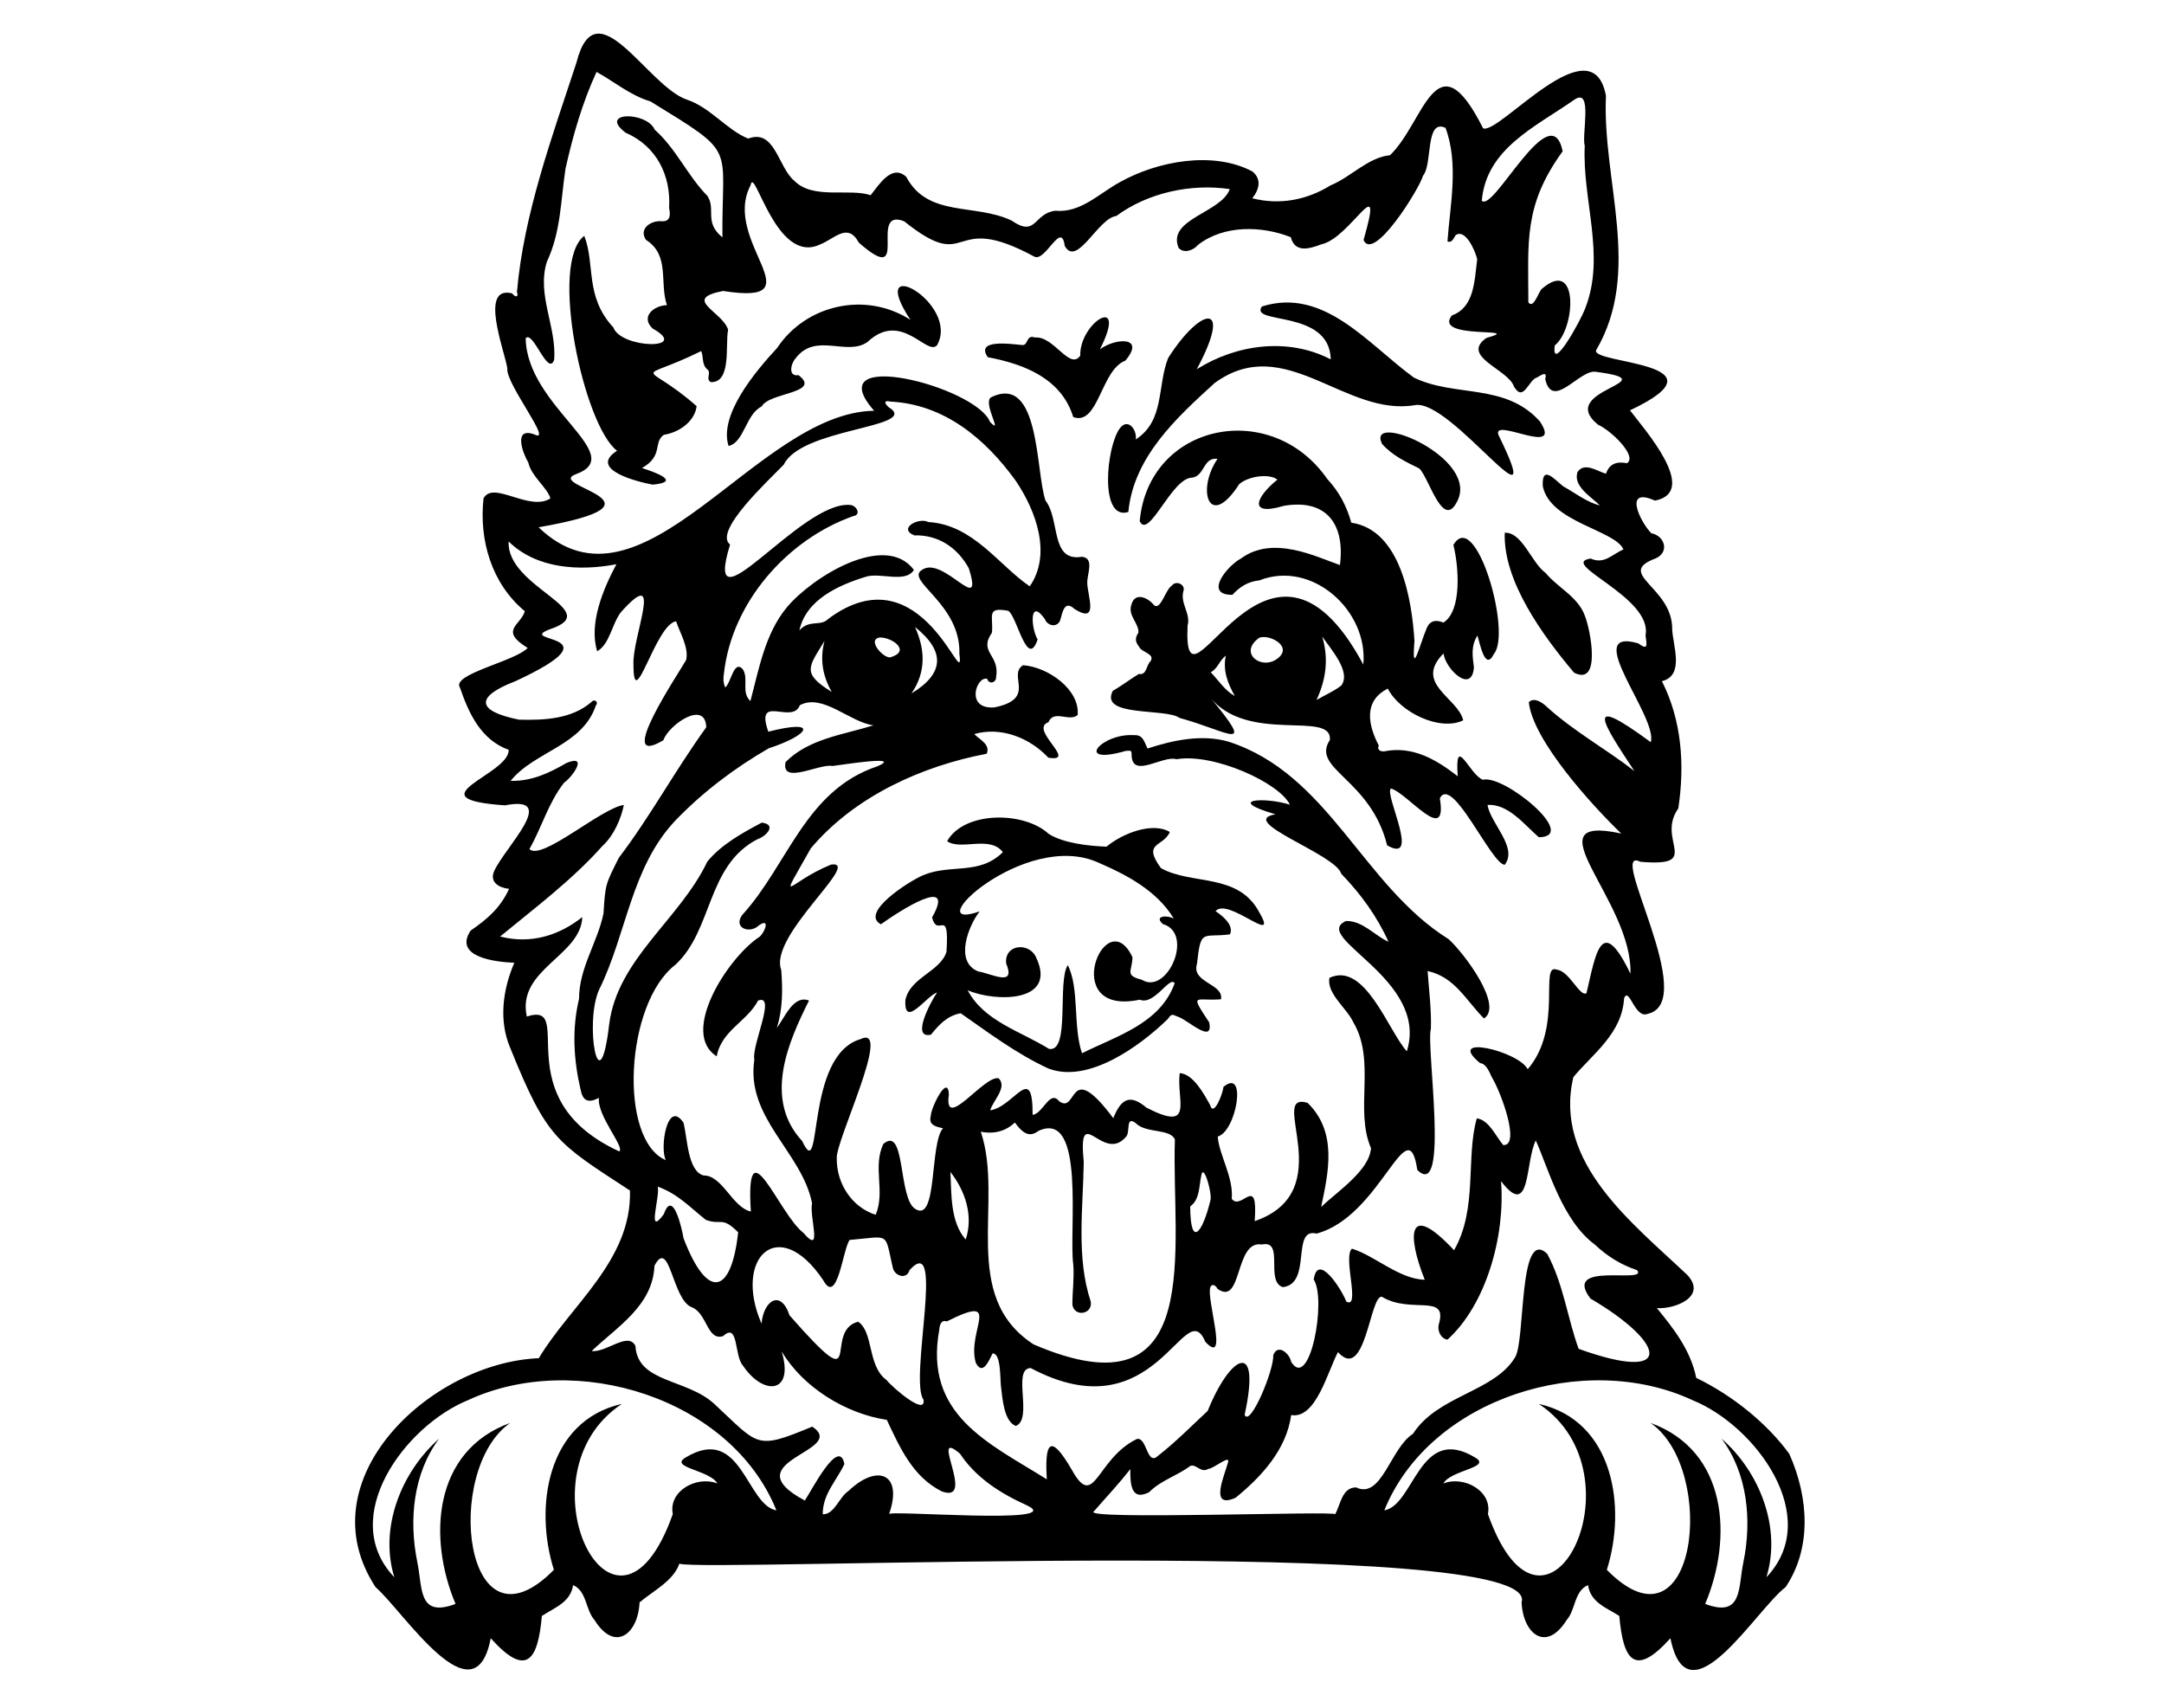 <?xml version="1.0" encoding="utf-8"?>
<!-- Generator: Adobe Illustrator 24.0.1, SVG Export Plug-In . SVG Version: 6.00 Build 0)  -->
<svg version="1.1" id="Layer_1" xmlns="http://www.w3.org/2000/svg" xmlns:xlink="http://www.w3.org/1999/xlink" x="0px" y="0px"
	 viewBox="0 0 990 781.2" style="enable-background:new 0 0 990 781.2;" xml:space="preserve">
<g>
	<path d="M678.4,356.7c-6.1-2.2-13-21.7-11.5-1.6c-9.9-7.7-20.6-14-33.7-11.4c-1.7,0.2-3.4-0.9-2.4-2.6c-4.8-9.2-7.3-20.4,4.1-26.1
		c5.5,10.8,23.8,19.7,34.5,14.5c-2.4-10.4-22.8-16.7-9-30.6c0.7,6.9,12.8,18.8,13.9,6.5c-0.6-5.1-1.5-9.7,1.6-14.7
		c1.2,3.8,3.5,16.5,7.5,8.5c8.4-9.8-8.4-67.3-18.5-49.9c2.5,9.8,4,30.3-4.6,35.5c-3.2-1.4-6-1-7.5,2.3c-3.4,8-7.1,23.5-5.7,6.1
		c-1.2-19.1-6.4-50.8-28.9-54.1c-2.1-7.6-5.6-14.2-11-20c-25.7-37-81.7-25.5-85.8,19.3c4.1,8.8,14.7-20,24-19.9
		c5.8-0.8,5-9.5,11.6-8.6c-9.8,14.3-3.8,32.9,9.9,11.6c4-3.6,13.6-5.1,17.5-2.1c-9.7,7.8-13.8,17,2.9,12
		c19.7-3.4,28.1,8.6,25.7,27.1c-11.5-4.1-30.8-13.7-45.3-3c-6.1,3.2-17.3,16.7-3.9,16.6c3.4-3.7,7.2-6.1,12.3-6.6
		c24.2-9.5,49.9,13.9,47.6,38.5c-44.4-82.8-82.7,31.9-80.4-17.8c1.6-5.6-3.7-10.3-1.8-16.2c0.6-2.8-3.6-4.5-5.3-2.2
		c-3.1,1.9-5.1,11.4-8.2,9.1c-2.7-3.5-8.8-6.3-10.4-0.3c-1.8,4.9,3.6,8.7,3.2,12.8c-1.6,2.4-1.5,4.2,0.3,6.4
		c1.1,2.7,7.4,3.2,5.3,6.6c-2.1,1.9-1.7,6.6-5.4,5.9c-3.7,2.2-7.8,5.4-11.9,7.7c-6.3,12.2,24.2,7.8,30.5,12.4
		c23,6.3,35.6,16.7,13.6-9.9c17.3,22.3,56.4,6.1,55.2,20c-8.8,13.4,18.6,17.6,26.2,48.2c15.6,8.9-1.4-23.4,1.7-26
		c7.5,1.9,26.1,26.5,22.4,4.5c5.6-11.1,23.6,30.2,29.7,30.4c6.1-8-6.4-18.7-7.9-27.4c9.5-0.6,16.8,9,23.5,14.8
		C722.8,382.7,687.9,354.1,678.4,356.7z M553.9,307.5c3.2-1.6,3.8-5.2,6.9-7.6c-1.5,7.1,1,12.8,4.1,18.5
		C560.3,315.8,557.5,311.3,553.9,307.5z M585.2,300.6c-7.2,6.8-19.2-1.6-9.2-8.8C580.2,289.9,591,295.2,585.2,300.6z M613.6,313.6
		c-3.3,2.6-7.2,4.2-11.3,6.6c4.4-9.6,5.6-18.9,2.6-29C608.8,296.9,618.3,307.4,613.6,313.6z"/>
	<path d="M479.7,381.4c-11.3-10.4-38.7-10.4-46.4,3.4c6.3,4.4,19.5-2.8,25.5,5c-10.9,10.8-23.8,5.2-36.6,10.6
		c-6.5,2.8-29,17.2-19.2,22.4c8.5-6.1,34.7-23,23.4-3.1c2.7,9.9,8-5.7,6.6,15.7c-2.8,9.1-16.7,11.7-18.8,22.1
		c-0.7,13.4,9.8-2.1,14.5-3.5c-2.7,3.9-12.2,21.4-2.8,19.3c3.7-4.6,7.5-8.7,13.6-9.8c12.2,8.5,25.7,18.7,40.2,25.3
		c18.1,6.9,41.6-10.1,54.4-22.5c1.8-2.5,1.9-2.5,4.8-1.2c4.1,1.1,16.4,13,14.3,2.6c-9.2-14-6.3-9.6,5.4-10.6
		c1.3-7.2-13.7-7.5-11-16.2c1.8-16.5,2.5-11.8,15.1-13.5c1.9-4.2-3.3-8.4-6.6-10.6c5.6-6.6,29.1,16.3,20.2,0.9
		c-9.6-18.7-31-12.6-45.2-20.6c-8.7-12,1-9.5,4.1-16.5c-8-4.8-21.8,0.7-29,6.7C498.4,387,486.5,385.8,479.7,381.4z M502.5,394.6
		c13.2,5.7,26.8,12.9,34.5,25.6c-3-1.7-9.3-1.3-5,2.5c14.5,4.2,2,32.7-9.6,25.5c-8-2.1-4.5-3.7-4.3-10.3
		c-12.2-26.1-34.3,27.3,3.3,19.4c6.7,2.8,13.8-11.2,16-7.5c-6.7,18.5-26.4,24-42.4,32c-4.2-12.3-1.1-29.7-6.5-40.3
		c-4.9,7.3,1.2,40.1-8.6,38.3c-12.8-8-29.7-12.6-37.2-26.8c12.9,5.5,40.8,5.6,31.5-14.6c-2.9-7.6-14.8-6.7-13.9,2.3
		c4.6,11-6.5,4.7-12.7,3.7c-11.3-4.4-4.3-21.4,0.6-27.5C418.7,427.2,468.6,379.2,502.5,394.6z"/>
	<path d="M512.4,195.8c-6.3,8.2-9.6,42.6,3.8,38.4c2.4-25.1,21.9-43,39.5-59c32.2-23.5,59.6,15.7,91.8,10.1
		c16.6-2.7,62,62.6,38,13.6c-2.9-8.3,29.9,10.5,19-6.1c-15.9-17.8-38.9-10.9-57.7-20.1c-20.8-15.1-41-41.5-69.5-32.5
		c-5.9,8.5,31,1,31.5,24.2c-19.4-10.1-43-7-61.3,4.5c16.9-31.5,1.8-28.6-13.1-5.1c-5.1,13-1.5,28.6-14.8,37.2
		C520.2,196.6,516.1,191.1,512.4,195.8z"/>
	<path d="M333.3,204c7.2-1.6,7.8-14.5,15.2-18.1c3.2-6.4,27.7-6,16.8-14.3c-4.8,0.8-3.6-5.1-1.4-7.6c9.2-12.3,23.6-0.8,33-7.6
		c15.6-14.6,27.2,6.8,31.8,1.5c10.7-19.2-33.2-43.4-12.2-11.6c-20.4-13.1-47.7-7.1-61,12.9C345.6,169.9,328.8,189.8,333.3,204z"/>
	<path d="M451.9,163.4c16.5,3.1,33.7,9.7,39.1,27.4c11.6,4.1,12.6-21.6,23.8-25.8c9.5-11.2-4.5-10.5-11.6-5.2
		c13.2-26-9.4-12.5-9,2.9c-4.8,6.9-12.2-9.2-20.7-8.3c-4.3-1.6-2.9,4.1-6.2,3.4C462.8,157.4,446,154.9,451.9,163.4z"/>
	<path d="M688.4,243.7c-0.8,21.9,17.1,46.7,31.7,64c12.6,6.4,7.5-19.6,5-25.9c-3.1-8.8-12.4-12.9-18-19.7
		C700.6,257.4,696.4,243.3,688.4,243.7z"/>
	<path d="M632.3,203.1c4.7,5.3,10.9,8.2,17,11.2c4.5,4.3,10.6,27.8,17.1,15.5C677.9,209.6,624.5,187.5,632.3,203.1z"/>
	<path d="M818.6,665.1c-10-13.8-25.8-26.7-42.6-34.8c-2.5-12.4-10-22.2-18-31.9c8.4,0.5,23-5.3,14-15.1
		c-25.2-23.9-61.5-51.5-52.2-90.6c8.8-10.6,22.3-19.9,23.2-36.1c2.3-5.5,4.9,9.5,10.7,7.2c24.3-5.2-19-77.5-3.3-69.6
		c29,2.5,7-9.8,17.4-24.4c3-19.9,1.6-40.2-7.5-58.2c10.5-2.6,5-16.2,4.7-23.8c0.2-19.4-26.5-25.3-7.5-32.4
		c6.3-2.8,4.2-10.3-2.1-11.5c-5.4-5.7-12.7-21.4,1.7-14.9c20.7-4-5.1-32.9-11.4-41.3c46.8-22.1-17.9-21.1-15.5-27.5
		c21.2-36.1,2.7-77.5,4.5-116.4c-6.3-33.7-48.9,18-56.2,14.9C657,15.9,651.6,56.1,635.9,71c-10,1-17.9,10-27.2,13.8
		c-10.8,6.7-23.3,9.1-35.8,5.9c3.2-4,4.4-8.8,0-12.3c-18-9.5-43.5-4.7-60.7,5c-9.5,5.2-17.9,14.1-29.4,13c-10,1.2-8.6,12.4-20,4.5
		c-16.8-8-38.3-1.3-48.2-20c-6.6-6.1-12.5,3.7-16.3,8.4c-9.6-3.3-26.3,2.1-34.8-6.5c-7.5-6-8.9-24.1-21.2-19.4
		c-9.6-3.8-17.4-14.3-28-17.8c-18.2-6.1-41.6-52.5-50.6-16.9c-11.2,34.1-24.1,69.2-27.2,104.8c1,3.1-1.3,2.1-2.2,0.7
		c-15.3-3.8-3.4,26.4-2.2,34.3c-1,6.8,21.5,34.9,12.3,30.2c-9.7-3.5-5.3,8.6-2.7,12.9c1.4,6.4,8.7,11.4,10.1,16.4
		c-9.7,6.2-26.2-8.4-30.6,0c-2.1,19.1,3.7,39,18.9,51.6c-1.9,6.5-11.9,8.7,1.3,16.8c-5.7,6.1-35,12-31,18.1
		c4.1,11.9,9.6,23.9,22.3,28.5c0.6,11.3-44.6,22.4-1.7,25.4c25-4.9,0.2,18.9-4.9,30c-2.3,5.2,2.2,7.7,6.8,8.2
		c-4,8.7-9.9,13.8-17.6,19.1c-8.1,12.2,11.7,14.4,20,14.7c-5.3,12.2-7.2,26.5-1.9,38.9c16.9,41.9,21.3,43.4,54.8,65.3
		c0.9,32-27.4,52.6-41.7,76.7c-49.5,2-106.9,55.6-74.7,104.7c12.8,11.1,45.3,62.1,52.7,23.4c16.4,18.3,21.6,10,23.4-10.2
		c5.8-3.8,13.1-6.2,14.3-14.1c6.3,2.7,5.6,11.3,9.8,16c9.3,14.9,19.9,6.4,20.6-8.1c6.2-5.3,15.4-9.7,18.2-17.7
		c10.6,4,395.6-13.7,385.3,17.7c0.7,14.5,11.3,23,20.6,8.1c4.2-4.7,3.4-13.3,9.8-16c1.2,8,8.4,10.3,14.3,14.1
		c1.8,20.2,7,28.4,23.4,10.2c8,39.6,39.2-13.2,52.7-23.4C828.8,708.3,827.6,685.3,818.6,665.1z M677.9,91.8
		c2.1-23.9,24.5-33.7,42.5-46.3c8.4-5.5,3.1,16.3,4.6,21.2c-1.2,24.7,9.6,50.2,0.3,74.1c-2.1,5.9-15.8,30.4-14,17.2
		c9.6-7.6,11.1-40.7-6-25.8c-1.6,1.6-3.7,9.3-6.1,6.1c0-27.7-2.3-44.3,15.7-69.1C709.5,43.2,683.2,97.5,677.9,91.8z M246.4,241.2
		c65.3-11.4,2.2-18.8,17.1-24.3c24.4-8.8-22.6-30.8-23-62.2c3.4-3.7,10.1,17.6,13,10c1.3-15-8.1-29.9-3.3-45
		c6.4-13.6,6.3-27.9,8.5-42.5c3.4-15.2,7.7-30.2,14.2-44.3c7.9,4.3,15.5,10.8,24.7,13.5c40.3,24.8,32.5,19.1,32.9,62.2
		c-8.6-7-2.8-12.9-6.9-19c-9.1-9.3-14.3-21.6-24.1-30.3c-3.6-8.4-26.1-8.3-13.3,1.4c14.3,6.2,20.8,19.7,19.9,34.4
		c0.7,3.3,0.6,6.4-3.5,6.1c-4.8-0.4-10.5,3.4-7.1,8.5c11.1,7.1,6.1,19.3,9.6,29.9c-5.9,0.1-12.3,5.3-6.5,10.7
		c17.6,9.8-14.4,9.3-18-0.5c-13.2-14.3-8.2-28.8-13.3-41.9c-16.3,12.3-0.2,86.9,15,98.3c-13.4,8.5,9.2,14.2,16.3,15.5
		c13.8-1.3,0.4-5.9-4.9-7.6c9.9-5.6,5-11.7,10-15.2c6.7-1,14.1-5.9,15-13.1c-24.6-21.7-28.7-10,2.1-25.2c1.1,2.7,0.2,6.1,2.7,8.3
		c2.2,1.6-0.9,4.5,1.7,5.9c9.6,0.3,6.5-17.1,7.9-24c-2.8-8.5-21.3-14-2.3-17.7c43.8,6.9-1-22.6,12.6-48.4
		c1.7-9.5,11.5,36.5,31.6,27.2c6.8-2.6,12.8-10.4,17.9-0.9c24.5,21.5,3.8-16.3,20.7-9.8c31.2,25,19.8-5.4,59.6,16.2
		c5.1,2.6,12.4-16.8,13.9-4.9c5.6,10,15.2-12.7,23.6-13.7c14.5-10.7,34.2-14.9,51.9-12.3c-3.8,10.9-28.9,13.6-23.4,26.9
		c2.4,2.7,6.7,1.2,8.9-1.4c11.7-9.1,29-8.8,42.4-3.5c1.9,7,7.9,5.6,13.9,3.3c13.6-2.8,29.2-36.1,19.4-2
		c4.6,10.3,25.6-23.5,27.2-29.4c4.5-5.3,0.9-26.3,10.3-21.9c6.2,16.5,2,35.9,0.9,51.9c1.9,1,2.9-1.5,3.7-2.8c4.5-3.2,9,7.1,9.9,11
		c-1.3,10-1.3,22-11.6,25.7c-8.9,11.4,34.5,5.1,15.8,10.3c-12.1,8.5,10,14.3,12.6,22.2c4.4,7.5,6.7-3.1,10.5-4.1
		c1.7-0.9,5-3.4,3.8,0.7c3.4,14.7,15.9-4.8,23.3-3.3c34.3,4.5-19.1,8,0.9,24.2c5.8,2.5,18.2,14.4,13.2,17.6c-4.5-0.9-8,0.1-9.6,4.8
		c-4-1.1-9.8-5.5-13-0.8c-2.2,6.5,6.2,11.3,10.2,15.3c-5.9-1.4-11.3-5.7-16.7-8.7c-4.1-3.2-9.9-10.2-9.4-0.1
		c3.3,16.5,32.9,20,36.9,28.9c-5.3,2.4-8.9,7-15,4.2c-15.3,2.3,28.5,17.6,25.1,35.1c0.4,3.8,1.6,7.4-3.3,3.7
		c-26.7-7.7,9.1,33.7,5.7,45.2c-31.4-23.1-22-8.7-7.5,13.2c-13.1-10.2-27.7-18.1-40.2-29.5c-2-1.9-5.7-4.4-8.1-2
		c1.8,17.4,28.8,47.1,42.3,60.1c-42.8-9.3,5.3,30.6,4.2,64.1c-13.3-27.5-15.8-9.5-20.1,8.9c-3,2-7.8-10.1-13.5-10.7
		c-8.3-3.4,3,26.5-13.4,45.5c-4.2-8.3-38.1-16.3-21.8-2.8c2.9,0.3,4.3,4.2,5.4,6.5c4.3,7,13.2,31.5,5.2,31
		c-3.4-4-6.6-11.6-12.1-12.2c-5.1,17.9,0.5,41.4-10.4,60.3c-21.5-23-21.5-6.7-13.4,13.5c-11.6-0.2-23-11.1-33.3-14.2
		c-4.3,3.6,4.1,27.9-2.6,24.2c-1.7-4.8-13-23.1-14.9-10.1c6,9.2-1.8,51.2-10.3,37.7c-0.7-3.8-6.1-8.6-8.2-3.1
		c0.3,7.1-10.7,33.2-13.1,27.3c7.7-35.2-6.6-27.4-16.9-1.8c-7.3,6.8-14.8,14.4-22.9,20.7c-5,4.5-4.9-9.1-9.6-7.8
		c-18.7,9.2-19.2,33-29.7,14c-10.1-17.4-12.4-12-11.4,4.4c-26.6-16.6-56.3-29.4-49.2-68.4c0.1-1.9,0.8-4.8,3.4-3.8
		c26.2-13.2,9,4.1,13.3,18.9c3.2,6.2,6.1-1.2,7.7-4.3c3.8-0.1,3.4,11,3.8,14.9c0.7,5.6,1.3,16.1,6.8,18.3c8.1-3.1-1.9-26.2,6.8-26.5
		c57.7,30.7,70.4-34.7,79.9-12c10.9,11.6,0.4-19.5,2.3-25c0.9-2,2.7-0.5,3.3,0.8c11.5,8.1,7.7-22.5,20.3-20.3
		c10.5-2.3,1.3,16.9,9.6,19.5c13.5-1.6,3.6-27.4,15.4-24.5c29.6-7.9,41.7-58.3,46.1-29.1c14.9,14.6,3.9-57,6.2-64.5
		c0.3-8.9-0.9-17.9-1.5-26.5c12.5,2.7,17.6,13.5,25.8,21.7c9-5.8-9.1-29.9-16.2-36.3c-39.4-24.6-54.8-75.7-100.9-90.4
		c-12.1-3.4-25.2-0.6-36.8,3.2c-1.5-2.7-1.9-6.4-6.2-6.1c-15-1-27.8,14.1-3.8,7.2c2.7-0.2,2.7-0.3,2.7,2.4
		c0.7,10.2,14.3-0.5,20.5,1.4c17.2-2.9,47.2,10.9,51.9,20.8c-11.8-3.7-29.9-2.4-6.6,4.4c-18.1,3.1,27.6,18.2,30.1,27.2
		c8.9,9.2,16.4,19.5,21.6,31.1c-6.5-2.9-11.7-9.6-19.4-9.5c-16.7,7.4,38.2,26.4,27.8,59.6c-8.5-9.3-19.1-41.2-35.4-33.6
		c-1.4,7.2,7.9,13.8,10.9,20.3c10.5,17.7,0.5,40.1,8.1,57.6c-0.7,10.2-15.2,19.7-22.8,26.9c3.2-15.3,7.7-34.1-6.2-47.6
		c-18.8-5.7,15.4,40.5-24.2,54.1c1.6-22.1-6.1-4.4-10.5-10.2c0.9-9.9-5.9-20.3-6.4-28.5c8.6-2.4,13.5-31.8,2.6-22.7
		c-0.2,2.9-4.5,14.1-6.1,8.3c-2.8-5.1-7.8-14.3-13.9-14.6c-1.6,12.4,7,27.2-15.2,15.8c-7.9-6.7-11.8-3.6-15.2,4.8
		c-20.8-27.8-16.2-1.7-24.7-7.7c-4.4-5.5-7.3,5.5-12.2,6.2c0.1-24.5-8.5-3.6-19.4-2.1c1.1-4.2,8-10.5,3.9-14.6
		c-6.4-1.9-25.4,25.1-22.8,7.3c-0.5-9.7-8.3,6.3-8.3,9.9c-1.1,4.1,2.2,4.9,5.6,5.6c-6.2,7-2.4,43.6-12.7,36.9
		c-7.9-4.8-4.3-38.5-14.6-29.7c-5,10.6,1,21.6-3.5,32.4c-11-3.5-17.9-14.4-17.8-25.7c-0.8-7.8,25.7-61.7,11-54.7
		c-26,7.4-17.2,67.4-26.8,46.7c-18-19.4-6.2-45.7,3.1-64.3c-7.1-2.8-11.1,7.8-14.7,12.5c2.7-8.7,2.7-17.3,2-26.5
		c-6-15.6,37.5-50.2,22.8-48.2c-19.8,8-25.1,20.8-9.3-7.4c20.3-24.1,51.4-37.8,80.5-43.3c1.8-4.4-3.4-6.5-5.7-9
		c12.1-3.5,25.3,1.6,33.9,10.8c13.9,2.3-9.1-13,0-16.2c2.6-6,9.4,0,13.4-3.3c1.1-11.7-13.6-22-25-22.8c-7.3,4.7,6.6,15.3-13.1,19.3
		c-13.5,1-8.2-14.4-3.3-13.1c0.8,2.8,4.2,1.8,4.1-0.8c1.8-10.3-8.2-11.2-1.9-20.3c0.7-7.5-2.8-11.9,7.4-10c4,2.1,8.7,27.2,13.5,13.1
		c-3.1-5-3.9-19.5,3.3-9.3c1.2,3.2,5.6,4,7,0.6c1.1-3.5,1.8-9.6,6.6-5.2c11.3,7.1,5.9-6.1,5.8-11.9c-0.2-3.9,3.5-11.5-2.5-12
		c-14.5,2.4-9.8-16.9-16.6-25.7c-4.6-13.2-2.4-58.4-25-47.2c-3.8,2.7,6,17.8-0.4,11.2c-6.4-16.3-79.1-34.7-53-5.1
		C345.9,188.7,293.8,286.9,246.4,241.2z M434.8,536.1c6.8,8.7,10.6,20,7,30.9C434.7,559,435.3,546.1,434.8,536.1z M491,578.4
		c0.5,6.2-0.4,12.3-0.4,18.4c0.9,5.9,9.4,4.4,8.4-1.4c-6.7-20.2-3.5-42.7-3.2-63.8c-2.8-28.6,8.9,1.4,19.6-11.9
		c1.6-2.3-0.4-9.3,4.1-6c4.7,4.9,15.9,2.4,18,7.6c-1.7,49.1,14.8,127.8-64.6,93.7c-34.3-22.2-13.4-65.3-24.2-97.3
		c6.3,1.2,11.4-0.3,15.6-4.2c2.8,3.8,6.1,7.5,10.8,3.8C496.8,507.4,488.9,563.1,491,578.4z M544.5,551.9c4.5-3.3,4-9.4,5.1-14.3
		c1-5.8,5.2,8.7,4.1,11.7C550.1,564,544.6,571.2,544.5,551.9z M422.5,640.3c1.2,7.7-14.2-5.6-16.9-9c-8.9-6.5-5.8-21.8-13-26.7
		c-16.7,4.3,4.4,37.8-31.4-2.9c-4.1-12.3-12-6.5-12.8,3.8c-13.1-30,7.7-50.4,28.2-19.9c6.5,12,9-14.3,12.1-18.4
		c18.8-1.6,15.9-3.9,19.7,12.5c0.7,4,6.4,5.9,7.7,1.3C432.7,562.7,415.8,631.3,422.5,640.3z M380.5,316.5
		c-14-8.6-10.5-11.4-3.3-23.3C375,301.5,376.3,309.1,380.5,316.5z M378.8,283.2c-3.4,3.5-8.6,0-13.1,5.2c3-14,17.8-20.7,30.2-24.5
		c6.6-2.3,18.3,3.1,22.2-3.2c-13.2-17.6-46.7,3.4-58.1,17.1c-10,12-12.8,28.3-16.7,42.9c-4.4-4.1-0.6-10.2-3.5-14.6
		c-4.1-4.4-5.2,5.9-8,8.4c-1.1-2.5-0.9-4.5-0.6-6.5c3.6-32.4,28.9-61.2,59.1-71.9c4-0.6,1.4-5-1.3-5.1c-22.6-2.3-68.1,60.7-55,18.1
		c-7.8-6,17.5-29.2,24.6-36.6c7.9-16.4,59.6-16.8,49.2-25.4c-2-1-4.8-4.4-0.5-3.4c24.6,1.2,43.4,16.9,57.3,36.1
		c9.7,14.3,16.5,34,6.5,48.4c-14.1-9.5-25.8-28.2-46.4-29.4c-4.4-2.3-14.1,3-6.4,6.1c11-0.3,19.7,5.6,24.9,15
		c7.2,22.9-11.7-6.1-21.4,0.8c-8,4.8,17.8,15.5,17.1,38.3C441.6,319.8,422.3,250.6,378.8,283.2z M418.6,286.8
		c14,11.2,13.4,21.3-1.6,30.4C423.7,307.4,423.3,297.2,418.6,286.8z M402.7,291.6c5.8,0.1,14.1,6.3,4.6,9.1
		C403.9,301.1,396.3,292.3,402.7,291.6z M283.3,526.7c-52.9-24.4-19.1-69.1-42.3-61.7c-4.7-21.6,24.7-27.6,25.4-45.5
		c-10.3,8.2-23.3,12.6-37.6,8.9c15.4-12.7,32.9-25.8,46.7-41.3c5.4-4.9,8.7-12.8,9.9-18.9c-10.4,1.5-37.7,25.8-43.2,20.2
		c5.7-10,8.7-21.3,15.9-30.4c4-2.8,11.1-13.1,1.1-9c-8.1,4.7-16,8.4-25.6,8.2c10.8-13.5,32.8-16,39-34.5c1.4-1.6-0.7-3.2-2-1.6
		c-9.1,7.9-21.8,8.4-33.2,8.1c-19.8-4-19.9-10.6-1.6-17.6c48.3-22.4-0.5-17.4,15.6-23.7c26-8.5-19.8-19-18.7-40.2
		c12.8,12.6,32.6,13.6,49.3,10.4c-6.1,11.4-12.7,27.2-8.8,39.8c5.7-3.1,6.8-12.7,10.9-17.9c20.1-22.5,5,11.5,5.7,24
		c0,23.5,10-18.4,19.5-19.8c1.8,5.4,5.9,12,4.6,17.7c-3.3,5.9-33.3,50.4-10.4,36.7c2.2-6.8,19.2-18.8,19.6-5.9
		c-14.2,19.6-25.4,40.5-40,59.7c-6,12-6.2,11.9-7,25.4c-2.7,13.3-11.2,24.9-11.2,39.1c-3.3,13.8-2.5,27.8,0.7,41.5
		c1,5.2,3.5,6.4,8.4,3.8C273,510.3,286,524.8,283.3,526.7z M278.7,468.5c-4.5,38.5-11.4-0.4-4.7-15.6c12.8-25.8,14.6-56.2,35.2-77.8
		c12.6-13,26.9-23.8,42.5-32.8c18.7-6.1,23.3-13.6-0.2-7.6c-6.3-17.8,11-3,14.4-12.1c10.4-5.6,22.7,7.7,33.7,9.2
		c-13.8,4.3-29.6,6.1-40.2,16.8c-2.3,10.7,15.7,0.5,21.4,1.8c5.6-0.7,32.3-5,20.7,0.1c-33.2,11-40.9,45-62,68.1
		c-4.2,6,3.6,8.7,7.7,4.7c5.3-3.7,2.7,3.2,0.3,5.2c-14.7,9.6-36.6,44.1-19.6,54.7c2.1-11.8,13.9-15.9,18.9-25.5
		c8.6-3.3-3.1,20.6-1.7,27c-4,26.8,21.8,42.3,26.4,65.7c-1.3,6.6,5.1,24.2-4,13.5c-11.1-8.4-26.6-50.9-24-9.7
		c-8.5-1.9-13-16.6-21.6-16.5c-7.3-1.9-7.4-17-9.2-24.1c-7.4-11.1-11,11.6-8.1,17.1c-21.7-9.2-18.7-71.7,4.4-89.4
		c17.2-15.9,14.2-45.3,37.5-57.4c4-1.3,9.1-6.7,2-7.6c-8.7,4.6-18.5,10-24.9,17.8C311.1,420.5,282.5,438.6,278.7,468.5z
		 M300.9,542.8c9.5,3.5,14.5,9.3,22,15.2c7.2,2.7,7.2-1.9,14.8,5.7c-3.1,28.4-14,31.5-25,2.7c-0.7-4.4-4.9-22.8-9-11
		C295.6,566.4,302.1,547.3,300.9,542.8z M355.2,690.9c-13.8-2.4-16-39.6-41.5-24.2c-7.9,4.6,11,5.7,14.5,11.9
		c-9.4-3.7-22.5,3.4-20.4,14c0,0,0-0.1,0-0.1c0,0.1,0,0.1,0,0.2c0,0,0,0,0-0.1c-26.3,74.1-72.1-18.1-23.3-50.4
		c-34.5,7.8-40.1,47.6-31.1,75.9c-41,41.6-50.9-45.6-20-67.2c-35.3,12.8-37.7,52.6-25,82.8c-17.3,6.5-15-7.4-17.5-19.2
		c-3.9-19.2-1.9-40.5,10-56.4c-17.3,15.2-27.5,40.8-20.5,63.4c-26.1-27.4,4.9-69.3,33.7-81C263.3,617.6,334.4,639.4,355.2,690.9z
		 M406.7,692.7c6.6-18.5-5.2-23.4-18.5-10.7c-4.4,2.9-6.4,10.8-11.8,10.7c-0.1-9.2,6.3-15.3,9.9-23c-2.5-12.6-15.1,12.3-18.1,16.7
		c-33.9-18.1,20.4-22.5,3.4-33.8c-26,10.8-24.3,8.7-44.5-10.1c-12.6-12-35.4-9.7-36.4-26.8c-3.3-6.8-13.4,3.2-20,2.3
		c11.5-11,28-20.7,28.7-39c7-13.3,8.1,15.7,17.1,19c7,2.7,7,15.5,14.3,13.2c7.2-6.6,5,9,9.1,13.5c9.2,13.8,23.6,13.1,17.7-6.5
		c9.8,16.5,29.4,28.5,48.1,31.3c6,12.7,11.8,26,25.1,32.7c16.3,6-6.3-29.8,8.4-17.2c7.4,11.2,18.8,18.3,30.8,23.7
		C488.6,697.7,404.8,690.5,406.7,692.7z M620.4,680.4c-6.5,0-7.1,7.9-9.6,12.3c1.5-1.7-117.8,2.8-110.3-1.4
		c5.6-6.5,11.3-12.4,16.6-19.3c0,5.9-0.1,15,8.6,10.6c5.4-5.5,12.7-7.4,18.8-12c2.6-1.2,5,3.5,8.3,1.3c2.3,0.1,10.6-7.2,8.9-2.6
		c-1.5,5.6-8.7,21.4,3.6,15.8c11.9-9.7,23.2-22,25.4-37.8c11.3,2,16.7-20,21.4-28.8c12.6,14.1,14.6-26.3,20.1-25.3
		c13.4,8.1,30.4-1.9,26,12.7c-0.7,2.9,1,6.5,4,6.9c17.7-16,26.5-47.4,24.5-72.5c13.7,18,11-9,15.9-18.6c5.5,12.1,12,36.6,27,47.6
		c5.6,5.3,12,9.3,19.3,11.7c5.5,6.6-34.6-4.5-21.3,13c35.4,20.8,38.3,38.8-5.4,23c-5.1-14-7-29.9-14.4-43.5
		C694.5,561,698,614.1,693,621.1c-9.6,15.7-35.3,17.2-46.6,34.8C636.1,662.4,632.1,686,620.4,680.4z M808.1,721.5
		c7-22.6-3.1-48.2-20.5-63.4c11.9,15.9,13.9,37.3,10,56.4c-2.5,11.7-0.2,25.7-17.5,19.2c12.7-30.1,10.3-70-25-82.8
		c30.9,21.5,21,108.8-20,67.2c9-28.3,3.4-68.1-31.1-75.9c48.9,32.4,2.9,124.4-23.3,50.4c0,0,0,0,0,0.1c0-0.1,0-0.1,0-0.2
		c0,0,0,0.1,0,0.1c2.1-10.6-11-17.7-20.4-14c3.5-6.2,22.5-7.3,14.5-11.9c-25.5-15.4-27.7,21.8-41.5,24.2c20.9-51.6,92-73.3,141-50.4
		C803.1,652.1,834.2,694.1,808.1,721.5z"/>
</g>
</svg>
